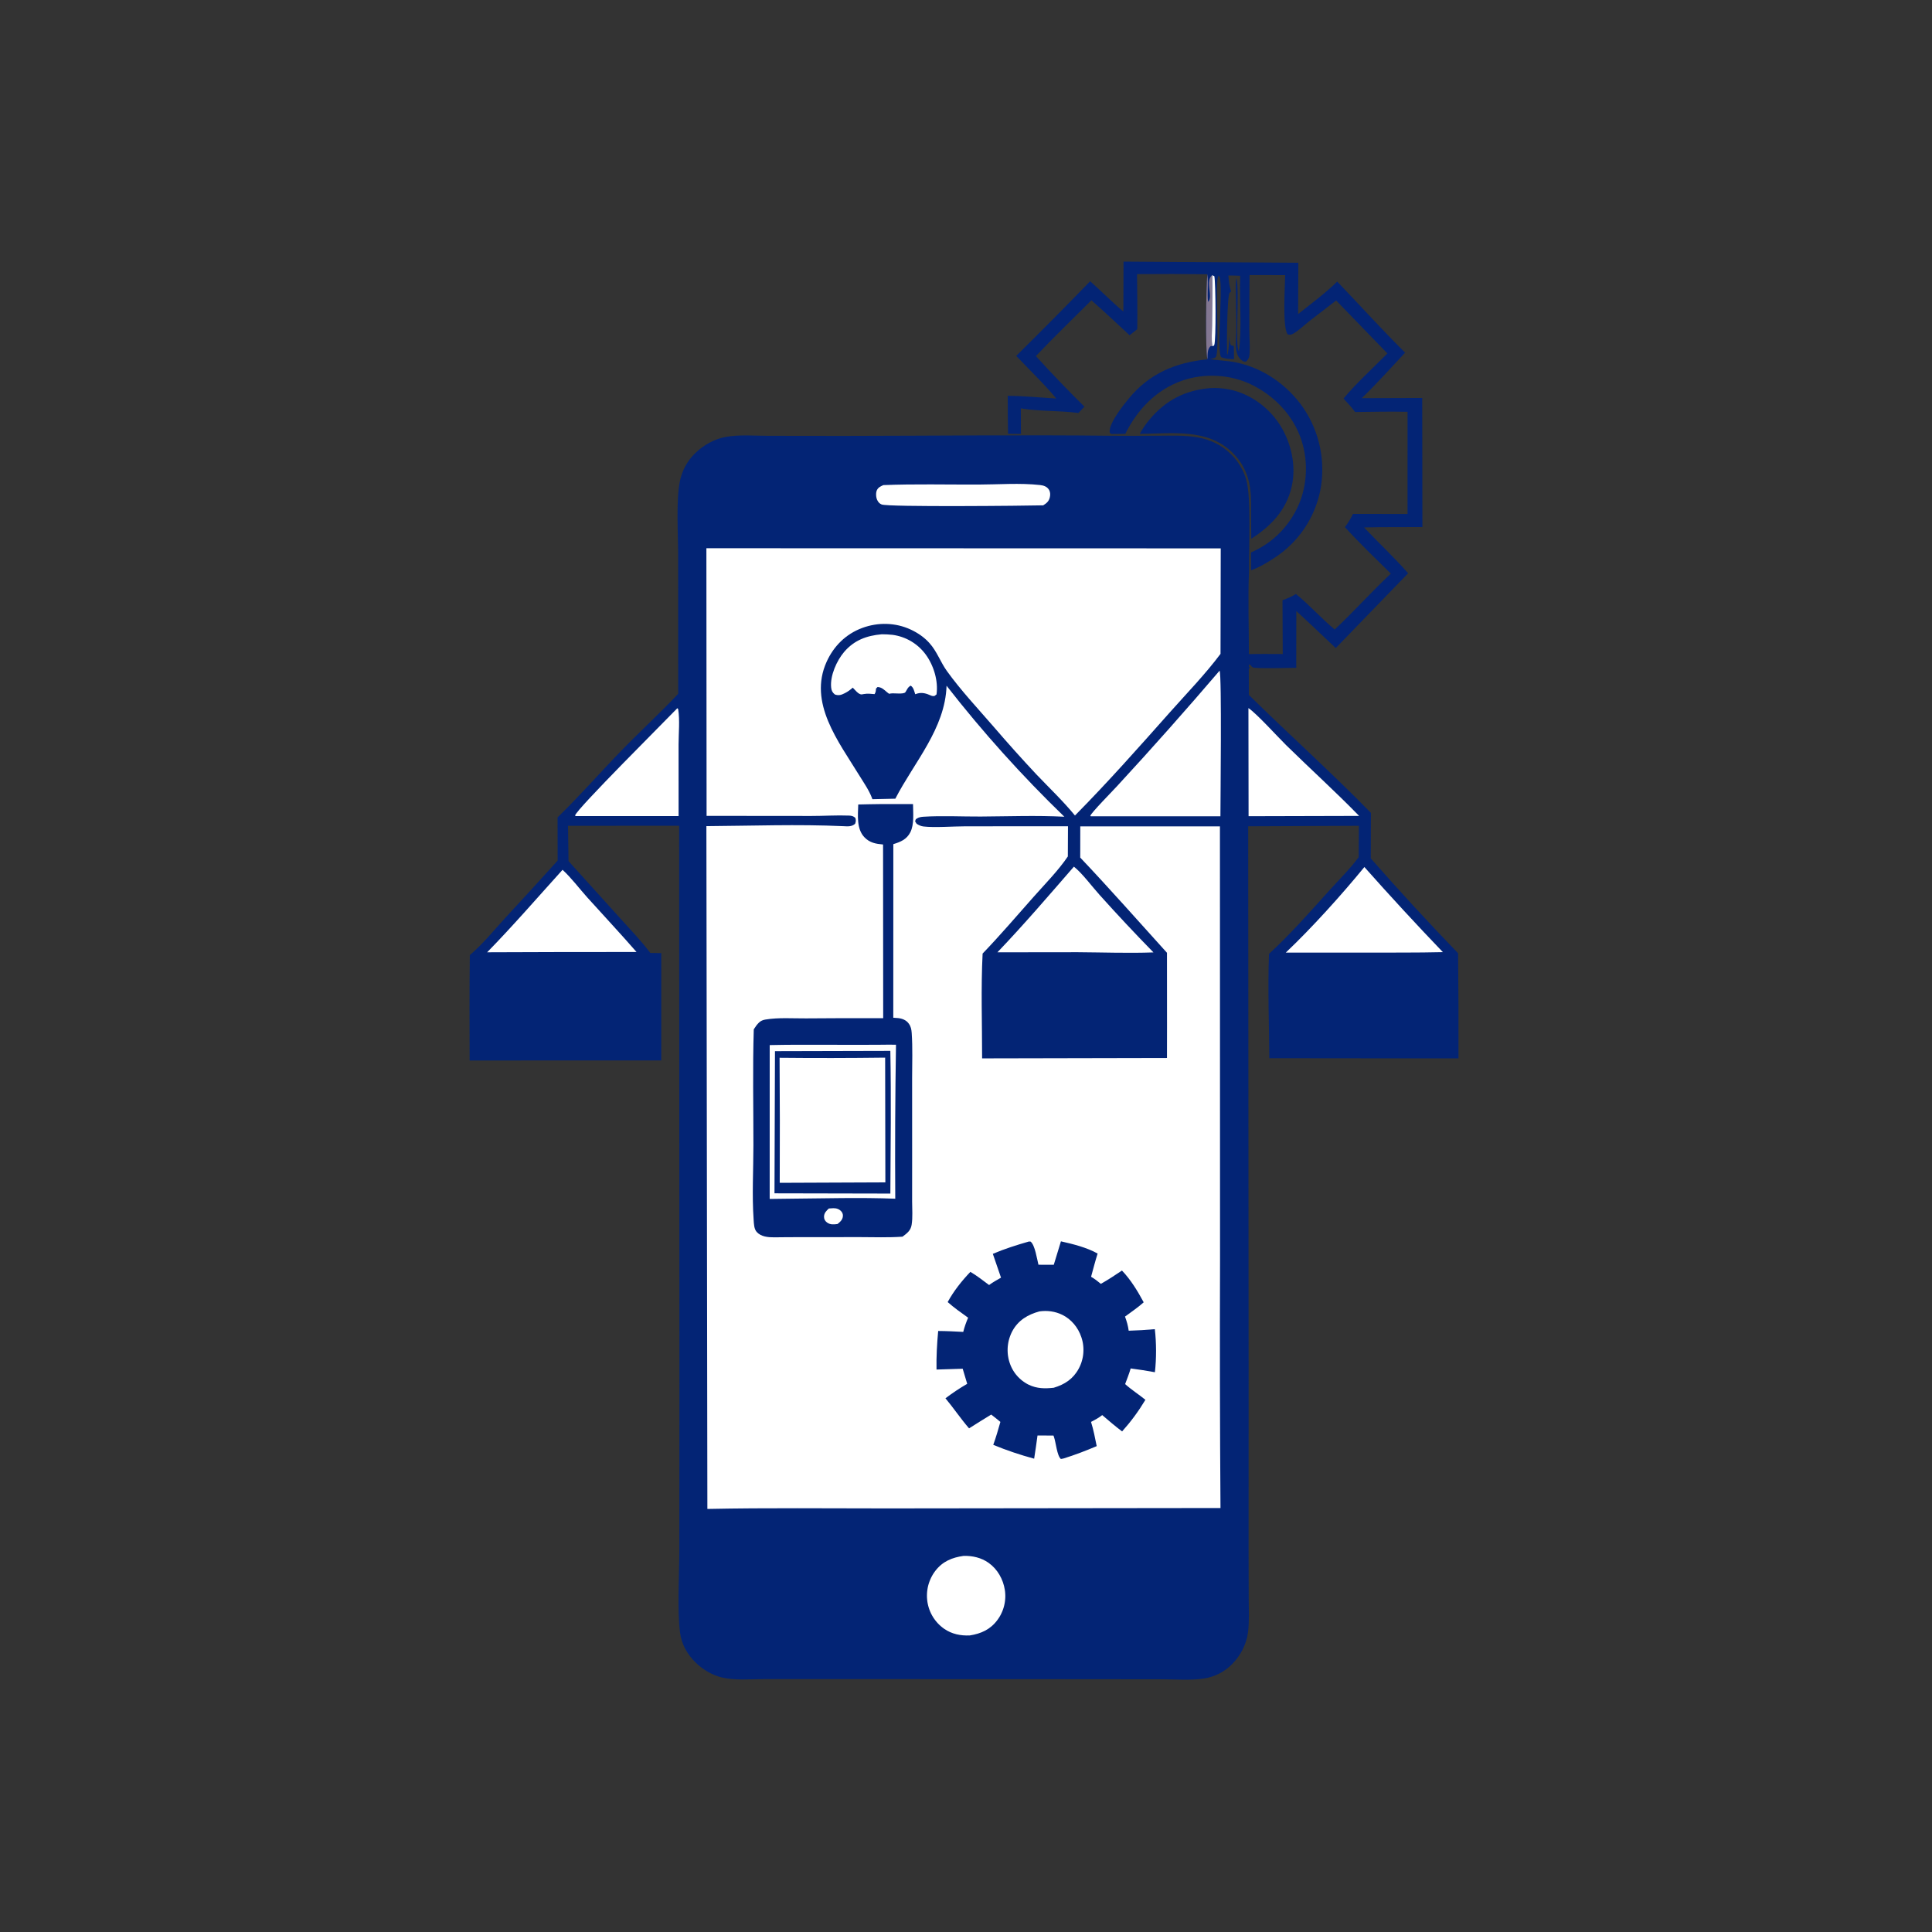 <svg width="80" height="80" viewBox="0 0 80 80" fill="none" xmlns="http://www.w3.org/2000/svg">
<rect x="0" y="0" width="80" height="80" fill="#333333" stroke="none"/>
<g clip-path="url(#clip0_2062_2975)">
<path d="M50.106 16.071C50.382 16.052 50.668 16.078 50.939 16.135C51.776 16.312 52.535 16.87 52.994 17.587C53.467 18.327 53.683 19.282 53.487 20.146C53.267 21.119 52.63 21.785 51.812 22.308L51.803 21.28C51.804 21.128 51.804 20.975 51.804 20.822C51.801 20 51.628 19.324 51.024 18.734C49.991 17.725 48.516 17.957 47.195 17.966C47.308 17.75 47.452 17.549 47.608 17.364C48.273 16.569 49.081 16.158 50.106 16.071Z" fill="#032475"/>
<path d="M46.523 10.832L53.761 10.881L53.752 13.005C54.298 12.568 54.873 12.151 55.371 11.659C56.308 12.635 57.222 13.651 58.183 14.603C57.59 15.234 57.011 15.886 56.388 16.487L58.891 16.479L58.899 21.824C58.094 21.829 57.286 21.819 56.482 21.84C57.08 22.475 57.736 23.082 58.308 23.738L55.31 26.835C54.767 26.324 54.229 25.805 53.678 25.303L53.675 27.653C53.412 27.652 52.004 27.7 51.868 27.632C51.821 27.609 51.781 27.518 51.728 27.509L51.712 27.607L51.751 27.64L51.709 27.704L51.712 28.775C53.381 30.42 55.132 31.983 56.767 33.66L56.76 35.544C57.935 36.882 59.14 38.191 60.376 39.472C60.393 40.923 60.398 42.374 60.393 43.826L52.56 43.818C52.55 42.385 52.491 40.929 52.547 39.498C53.439 38.676 54.252 37.752 55.063 36.852C55.462 36.41 55.909 35.971 56.26 35.493L56.268 34.195L51.685 34.215L51.703 57.16L51.701 64.204L51.706 66.208C51.708 66.663 51.734 67.133 51.678 67.585C51.616 68.081 51.37 68.553 51.019 68.907C50.98 68.947 50.939 68.986 50.897 69.022C50.855 69.059 50.811 69.093 50.766 69.126C50.721 69.159 50.674 69.191 50.627 69.22C50.579 69.249 50.53 69.276 50.48 69.302C50.431 69.327 50.38 69.351 50.328 69.372C50.276 69.393 50.224 69.412 50.171 69.429C50.117 69.446 50.064 69.461 50.009 69.474C49.955 69.487 49.9 69.497 49.844 69.505C49.294 69.587 48.675 69.536 48.117 69.535L45.001 69.531L33.842 69.527L31.61 69.528C31.055 69.53 30.408 69.59 29.866 69.454C29.477 69.356 29.095 69.126 28.808 68.846C28.454 68.5 28.215 68.075 28.156 67.579C28.04 66.621 28.127 65.212 28.129 64.2L28.134 57.306L28.121 34.193L23.521 34.195L23.541 35.656L25.669 38.012C26.092 38.483 26.548 38.952 26.927 39.459L27.382 39.466L27.381 43.91L19.446 43.912C19.443 42.459 19.435 41.004 19.454 39.55C19.983 39.102 20.446 38.527 20.916 38.014C21.647 37.227 22.372 36.433 23.091 35.635L23.088 33.845C24.004 32.958 24.846 31.991 25.735 31.076C26.505 30.283 27.326 29.533 28.083 28.729L28.081 22.979C28.08 22.131 27.989 20.721 28.153 19.925C28.244 19.48 28.454 19.095 28.776 18.776C29.119 18.436 29.583 18.175 30.059 18.09C30.614 17.991 31.236 18.045 31.801 18.046L34.931 18.05C38.636 18.046 42.346 18.002 46.051 18.044C46.684 18.049 47.318 18.048 47.952 18.042C49.076 18.035 50.13 17.962 50.989 18.824C51.025 18.86 51.06 18.897 51.093 18.935C51.127 18.974 51.16 19.013 51.191 19.053C51.222 19.093 51.252 19.134 51.281 19.176C51.309 19.218 51.337 19.261 51.362 19.305C51.389 19.349 51.413 19.393 51.436 19.438C51.459 19.484 51.481 19.529 51.502 19.576C51.522 19.623 51.541 19.67 51.558 19.718C51.575 19.766 51.591 19.814 51.605 19.863C51.816 20.572 51.706 22.757 51.719 23.629C51.67 24.773 51.715 25.94 51.714 27.086C52.18 27.073 52.649 27.082 53.116 27.082L53.105 24.854C53.306 24.782 53.479 24.709 53.661 24.596C54.225 25.05 54.708 25.603 55.267 26.067C56.064 25.319 56.792 24.5 57.592 23.753C56.951 23.119 56.295 22.496 55.69 21.827C55.825 21.65 55.927 21.48 56.024 21.28L58.283 21.282L58.284 17.052C57.561 17.037 56.835 17.051 56.112 17.061C55.97 16.862 55.796 16.684 55.632 16.503C56.18 15.845 56.846 15.247 57.45 14.636L55.327 12.442C54.957 12.723 54.589 13.007 54.222 13.293C54.008 13.462 53.791 13.675 53.556 13.812C53.462 13.866 53.42 13.873 53.318 13.843C53.094 13.543 53.212 11.84 53.215 11.392L51.742 11.389C51.733 12.148 51.729 12.908 51.731 13.667C51.732 13.987 51.766 14.323 51.742 14.641C51.731 14.788 51.702 14.884 51.587 14.98C51.495 14.971 51.47 14.965 51.396 14.902C51.198 14.735 51.186 14.494 51.164 14.255C51.221 13.602 51.179 12.921 51.178 12.264C51.177 12.02 51.153 11.75 51.199 11.512C51.334 12.017 51.128 14.382 51.301 14.543C51.432 13.526 51.315 12.447 51.353 11.419C51.191 11.414 51.027 11.404 50.865 11.409C50.882 11.642 50.903 11.846 50.977 12.07C50.958 12.087 50.938 12.102 50.92 12.12C50.805 12.235 50.796 14.378 50.811 14.656L50.834 14.684C50.883 14.421 50.893 14.159 50.907 13.892C50.913 14.028 50.907 14.169 50.968 14.294C51.007 14.306 51.05 14.323 51.091 14.329L51.098 14.875C50.919 14.861 50.729 14.862 50.564 14.787C50.353 14.469 50.698 11.55 50.46 11.411C50.288 11.615 50.502 14.274 50.365 14.745C50.335 14.846 50.19 14.846 50.101 14.865C50.444 14.93 50.795 14.931 51.138 14.998C52.291 15.223 53.315 15.936 53.976 16.901C54.018 16.963 54.058 17.026 54.096 17.09C54.135 17.154 54.172 17.219 54.208 17.285C54.243 17.351 54.277 17.417 54.309 17.485C54.341 17.552 54.372 17.62 54.401 17.689C54.429 17.758 54.456 17.828 54.482 17.898C54.507 17.968 54.531 18.039 54.553 18.111C54.575 18.182 54.595 18.254 54.613 18.326C54.632 18.399 54.648 18.472 54.663 18.545C54.678 18.618 54.691 18.692 54.702 18.766C54.713 18.84 54.722 18.914 54.73 18.988C54.737 19.062 54.743 19.137 54.747 19.211C54.751 19.286 54.753 19.361 54.753 19.436C54.753 19.51 54.751 19.585 54.748 19.66C54.744 19.734 54.739 19.809 54.732 19.883C54.724 19.957 54.715 20.032 54.705 20.105C54.694 20.179 54.681 20.253 54.667 20.326C54.652 20.396 54.636 20.466 54.618 20.535C54.601 20.604 54.581 20.672 54.56 20.741C54.539 20.809 54.516 20.876 54.491 20.943C54.467 21.01 54.441 21.077 54.413 21.142C54.385 21.208 54.356 21.273 54.325 21.337C54.294 21.402 54.261 21.465 54.227 21.528C54.193 21.59 54.157 21.652 54.12 21.713C54.083 21.774 54.044 21.834 54.004 21.893C53.964 21.952 53.923 22.01 53.88 22.067C53.837 22.124 53.792 22.18 53.747 22.235C53.701 22.289 53.654 22.343 53.606 22.395C53.557 22.448 53.508 22.499 53.457 22.549C53.406 22.599 53.354 22.648 53.301 22.695C53.248 22.743 53.193 22.789 53.138 22.834C53.082 22.879 53.026 22.922 52.968 22.964C52.91 23.006 52.851 23.047 52.792 23.086C52.492 23.286 52.144 23.494 51.804 23.614L51.799 22.876C52.626 22.52 53.272 21.905 53.681 21.104C54.125 20.234 54.194 19.164 53.893 18.237C53.563 17.221 52.796 16.41 51.846 15.938C50.969 15.502 49.887 15.44 48.961 15.758C47.88 16.131 47.094 16.962 46.596 17.965C46.404 17.964 46.212 17.968 46.02 17.971L45.968 17.938C45.955 17.907 45.946 17.894 45.947 17.857C45.954 17.476 46.514 16.776 46.749 16.492C47.601 15.461 48.691 15.005 49.997 14.88C49.908 14.519 49.943 11.852 49.993 11.356C49.023 11.344 48.053 11.342 47.083 11.351C47.087 12.11 47.105 12.872 47.092 13.631L46.774 13.883C46.253 13.396 45.729 12.905 45.193 12.435C44.425 13.201 43.641 13.957 42.894 14.744C43.544 15.461 44.214 16.159 44.903 16.838L44.655 17.101C43.864 16.996 43.058 17.04 42.27 16.91L42.275 17.97L41.741 17.964C41.731 17.44 41.727 16.915 41.729 16.39C42.403 16.396 43.068 16.462 43.739 16.503C43.224 15.88 42.632 15.325 42.08 14.736C43.111 13.717 44.132 12.687 45.141 11.646C45.605 12.056 46.041 12.503 46.516 12.901L46.523 10.832Z" fill="#032475"/>
<path d="M50.191 11.395L50.283 11.436C50.339 11.66 50.36 14.113 50.28 14.284C50.26 14.329 50.252 14.315 50.195 14.337C50.159 14.062 50.184 13.755 50.184 13.476C50.185 12.782 50.203 12.089 50.191 11.395Z" fill="white"/>
<path d="M49.992 11.356C49.993 11.367 49.995 11.378 49.996 11.389C50.041 11.757 49.984 12.132 50.022 12.498C50.09 12.437 50.101 12.354 50.103 12.263C50.11 11.998 49.966 11.635 50.165 11.42C50.173 11.411 50.183 11.403 50.192 11.395C50.205 12.089 50.187 12.782 50.186 13.476C50.186 13.755 50.161 14.062 50.196 14.337L50.132 14.328C49.994 14.453 50.008 14.645 49.999 14.818L49.996 14.88C49.907 14.518 49.942 11.852 49.992 11.356Z" fill="#837792"/>
<path d="M36.578 20.087C37.881 20.035 39.2 20.069 40.504 20.065C41.342 20.063 42.235 19.992 43.064 20.084C43.205 20.099 43.347 20.143 43.429 20.269C43.491 20.363 43.497 20.476 43.473 20.583C43.435 20.756 43.342 20.834 43.197 20.925C42.511 20.943 36.775 21.001 36.507 20.889C36.412 20.849 36.365 20.792 36.322 20.701C36.27 20.592 36.258 20.397 36.315 20.288C36.373 20.175 36.47 20.137 36.578 20.087Z" fill="white"/>
<path d="M39.901 64.426C40.269 64.417 40.633 64.499 40.936 64.714C41.303 64.973 41.54 65.394 41.608 65.835C41.612 65.862 41.616 65.89 41.619 65.917C41.621 65.945 41.624 65.972 41.625 66C41.627 66.027 41.627 66.055 41.628 66.083C41.628 66.11 41.627 66.138 41.626 66.165C41.625 66.193 41.623 66.221 41.62 66.248C41.617 66.276 41.614 66.303 41.61 66.331C41.606 66.358 41.601 66.385 41.596 66.412C41.591 66.439 41.585 66.466 41.578 66.493C41.571 66.52 41.564 66.546 41.556 66.573C41.548 66.599 41.539 66.626 41.53 66.652C41.52 66.678 41.511 66.704 41.5 66.729C41.489 66.754 41.478 66.78 41.466 66.805C41.454 66.83 41.442 66.854 41.429 66.879C41.416 66.903 41.402 66.927 41.388 66.951C41.373 66.974 41.358 66.998 41.343 67.02C41.327 67.043 41.311 67.066 41.295 67.088C41.005 67.476 40.622 67.647 40.157 67.72C39.774 67.737 39.413 67.664 39.093 67.443C39.07 67.427 39.047 67.41 39.025 67.393C39.003 67.376 38.981 67.358 38.96 67.339C38.939 67.321 38.918 67.302 38.898 67.283C38.877 67.263 38.858 67.244 38.838 67.223C38.819 67.203 38.8 67.182 38.782 67.16C38.764 67.139 38.746 67.118 38.729 67.095C38.712 67.073 38.696 67.05 38.68 67.027C38.664 67.004 38.648 66.981 38.633 66.957C38.619 66.933 38.605 66.909 38.591 66.884C38.577 66.86 38.565 66.835 38.552 66.81C38.54 66.784 38.528 66.759 38.517 66.733C38.506 66.707 38.496 66.681 38.486 66.655C38.477 66.629 38.467 66.602 38.459 66.575C38.451 66.549 38.443 66.522 38.436 66.494C38.429 66.467 38.423 66.44 38.417 66.412C38.412 66.385 38.407 66.357 38.402 66.33C38.398 66.302 38.395 66.273 38.392 66.245C38.389 66.217 38.386 66.189 38.385 66.16C38.384 66.132 38.383 66.104 38.383 66.076C38.383 66.047 38.383 66.019 38.385 65.99C38.386 65.962 38.388 65.934 38.391 65.906C38.394 65.877 38.397 65.849 38.402 65.821C38.406 65.793 38.411 65.765 38.416 65.737C38.422 65.71 38.428 65.682 38.435 65.654C38.442 65.627 38.45 65.6 38.458 65.573C38.467 65.546 38.476 65.519 38.486 65.492C38.495 65.465 38.506 65.439 38.517 65.413C38.528 65.387 38.539 65.361 38.552 65.335C38.564 65.31 38.577 65.285 38.591 65.26C38.604 65.235 38.618 65.21 38.633 65.186C38.648 65.162 38.664 65.138 38.68 65.115C38.696 65.092 38.712 65.069 38.73 65.046C39.033 64.652 39.425 64.492 39.901 64.426Z" fill="white"/>
<path d="M36.511 26.264C36.658 26.265 36.811 26.269 36.957 26.287C36.99 26.292 37.024 26.297 37.058 26.303C37.091 26.309 37.124 26.316 37.158 26.324C37.191 26.332 37.224 26.341 37.257 26.35C37.289 26.36 37.322 26.37 37.354 26.381C37.386 26.392 37.418 26.404 37.45 26.417C37.481 26.43 37.513 26.443 37.544 26.457C37.575 26.472 37.605 26.487 37.636 26.503C37.666 26.519 37.695 26.535 37.725 26.552C37.754 26.57 37.783 26.588 37.812 26.607C37.84 26.625 37.868 26.645 37.895 26.665C37.923 26.685 37.95 26.706 37.976 26.728C38.003 26.749 38.029 26.771 38.054 26.794C38.079 26.817 38.104 26.841 38.128 26.865C38.152 26.889 38.176 26.913 38.199 26.939C38.221 26.964 38.244 26.99 38.265 27.016C38.287 27.043 38.308 27.07 38.328 27.097C38.663 27.552 38.858 28.192 38.779 28.755L38.694 28.819C38.629 28.826 38.595 28.821 38.535 28.795C38.362 28.717 38.189 28.664 37.998 28.714C37.964 28.723 37.931 28.736 37.897 28.746C37.855 28.617 37.827 28.462 37.708 28.391C37.584 28.463 37.569 28.541 37.493 28.659C37.425 28.765 37.006 28.687 36.862 28.719C36.847 28.722 36.832 28.726 36.817 28.729L36.734 28.667C36.612 28.562 36.505 28.453 36.338 28.448L36.274 28.512C36.265 28.606 36.267 28.659 36.214 28.742C36.064 28.729 35.917 28.711 35.768 28.739C35.762 28.74 35.686 28.755 35.676 28.755C35.541 28.754 35.404 28.564 35.311 28.474C35.208 28.564 35.108 28.64 34.984 28.702C34.836 28.776 34.734 28.814 34.57 28.757C34.466 28.672 34.429 28.596 34.416 28.465C34.367 27.98 34.649 27.351 34.955 26.994C35.374 26.505 35.89 26.319 36.511 26.264Z" fill="white"/>
<path d="M28.047 29.326L28.081 29.36C28.155 29.817 28.099 30.359 28.098 30.824L28.099 33.793L23.836 33.791L23.812 33.767C23.885 33.492 27.545 29.851 28.047 29.326Z" fill="white"/>
<path d="M51.695 29.32C52.048 29.559 52.888 30.493 53.255 30.854C54.258 31.839 55.297 32.777 56.278 33.785L51.701 33.797L51.695 29.32Z" fill="white"/>
<path d="M23.294 36.017C23.659 36.351 23.987 36.793 24.32 37.163C24.998 37.916 25.692 38.656 26.357 39.42L23.222 39.422L20.172 39.432C21.247 38.333 22.262 37.158 23.294 36.017Z" fill="white"/>
<path d="M56.496 35.902C57.557 37.097 58.64 38.272 59.746 39.426C58.654 39.452 57.559 39.441 56.467 39.446L53.242 39.445C54.326 38.415 55.544 37.065 56.496 35.902Z" fill="white"/>
<path d="M44.468 35.886C44.817 36.163 45.219 36.711 45.535 37.06C46.26 37.868 47.003 38.661 47.762 39.437C46.723 39.475 45.669 39.435 44.628 39.429L41.301 39.433C42.396 38.289 43.429 37.081 44.468 35.886Z" fill="white"/>
<path d="M50.501 27.771C50.596 27.966 50.535 33.157 50.535 33.8L45.166 33.8L45.148 33.783C45.163 33.674 46.102 32.722 46.248 32.56C47.696 30.991 49.113 29.394 50.501 27.771Z" fill="white"/>
<path d="M29.25 22.701L50.548 22.707L50.539 27.075C49.908 27.919 49.148 28.701 48.447 29.49C47.161 30.938 45.874 32.391 44.512 33.769C44.021 33.169 43.445 32.623 42.91 32.061C42.312 31.423 41.728 30.771 41.158 30.108C40.509 29.357 39.788 28.591 39.21 27.787C38.941 27.413 38.798 26.973 38.484 26.626C38.269 26.387 38.004 26.206 37.713 26.07C37.078 25.774 36.355 25.76 35.701 26.003C35.027 26.253 34.525 26.75 34.23 27.4C33.458 29.101 34.722 30.705 35.574 32.097C35.759 32.399 35.99 32.725 36.112 33.058C36.116 33.07 36.12 33.081 36.123 33.093C36.44 33.083 36.757 33.076 37.074 33.072C37.851 31.563 39.138 30.172 39.195 28.395C39.943 29.354 40.724 30.287 41.538 31.192C42.352 32.097 43.197 32.973 44.072 33.819C42.924 33.759 41.757 33.804 40.607 33.811C39.827 33.815 39.017 33.77 38.241 33.819C38.136 33.826 38.05 33.839 37.961 33.896C37.902 33.934 37.911 33.953 37.894 34.014L37.957 34.113C38.049 34.169 38.132 34.21 38.241 34.223C38.696 34.277 39.48 34.216 39.979 34.216L44.223 34.214L44.217 35.464C43.817 36.054 43.27 36.605 42.796 37.141C42.101 37.926 41.414 38.729 40.688 39.485C40.615 40.923 40.668 42.385 40.667 43.825L48.322 43.809L48.324 42.481L48.322 39.453C47.13 38.137 45.951 36.798 44.73 35.51L44.732 34.218L50.515 34.218L50.519 52.214C50.507 55.624 50.513 59.034 50.538 62.444L36.716 62.46C34.243 62.461 31.763 62.431 29.291 62.482L29.25 34.209C31.129 34.196 33.036 34.124 34.912 34.21C35.095 34.218 35.264 34.242 35.41 34.109C35.444 33.998 35.447 33.981 35.419 33.869C35.344 33.797 35.267 33.776 35.164 33.772C34.647 33.751 34.108 33.788 33.588 33.787L29.258 33.783L29.25 22.701Z" fill="white"/>
<path d="M42.606 51.408L42.675 51.412C42.856 51.555 42.939 52.132 43 52.37L43.635 52.371L43.931 51.401C44.437 51.515 44.996 51.653 45.45 51.907C45.35 52.224 45.267 52.547 45.179 52.868C45.327 52.953 45.454 53.054 45.585 53.162C45.886 52.991 46.172 52.804 46.458 52.611C46.825 52.993 47.108 53.463 47.358 53.926C47.118 54.141 46.842 54.325 46.584 54.517C46.657 54.716 46.708 54.891 46.737 55.102C47.098 55.092 47.459 55.071 47.819 55.038C47.885 55.606 47.887 56.252 47.822 56.821C47.488 56.761 47.155 56.706 46.819 56.664C46.755 56.884 46.669 57.098 46.589 57.312C46.85 57.548 47.155 57.74 47.429 57.963C47.289 58.196 47.139 58.422 46.978 58.641C46.817 58.86 46.645 59.07 46.464 59.272C46.18 59.058 45.911 58.828 45.641 58.596C45.494 58.711 45.342 58.794 45.177 58.878C45.281 59.206 45.343 59.545 45.412 59.881C44.959 60.074 44.504 60.248 44.034 60.394L43.93 60.414C43.766 60.278 43.723 59.724 43.641 59.496L43.622 59.443L42.961 59.441C42.918 59.762 42.872 60.082 42.822 60.401C42.241 60.243 41.685 60.058 41.129 59.828C41.242 59.515 41.334 59.198 41.424 58.878C41.3 58.773 41.172 58.674 41.044 58.574C40.736 58.759 40.432 58.954 40.127 59.145C39.781 58.746 39.487 58.305 39.149 57.9C39.44 57.682 39.735 57.482 40.05 57.301L39.863 56.676C39.502 56.685 39.141 56.697 38.779 56.71C38.769 56.173 38.799 55.646 38.848 55.113C39.194 55.114 39.54 55.134 39.886 55.151C39.937 54.944 40.005 54.759 40.087 54.563C39.797 54.356 39.509 54.152 39.241 53.916C39.493 53.455 39.821 53.043 40.182 52.665C40.453 52.824 40.704 53.023 40.956 53.21C41.112 53.094 41.281 53.002 41.45 52.905L41.111 51.919C41.594 51.712 42.101 51.553 42.606 51.408Z" fill="#032475"/>
<path d="M43.041 54.302C43.364 54.256 43.693 54.3 43.987 54.444C44.364 54.629 44.645 54.973 44.776 55.369C44.785 55.395 44.794 55.422 44.801 55.449C44.809 55.476 44.816 55.503 44.822 55.53C44.828 55.557 44.834 55.585 44.839 55.612C44.843 55.64 44.848 55.668 44.851 55.695C44.854 55.723 44.857 55.751 44.859 55.779C44.861 55.807 44.862 55.835 44.863 55.863C44.864 55.891 44.863 55.919 44.862 55.947C44.862 55.975 44.86 56.002 44.858 56.031C44.855 56.058 44.852 56.086 44.849 56.114C44.845 56.142 44.841 56.169 44.836 56.197C44.83 56.224 44.825 56.252 44.818 56.279C44.812 56.306 44.804 56.333 44.796 56.36C44.788 56.387 44.78 56.413 44.771 56.44C44.761 56.466 44.751 56.492 44.741 56.518C44.73 56.544 44.719 56.57 44.707 56.595C44.695 56.62 44.683 56.645 44.669 56.67C44.438 57.099 44.087 57.328 43.632 57.464C43.266 57.504 42.938 57.502 42.597 57.339C42.574 57.327 42.551 57.315 42.528 57.303C42.506 57.29 42.483 57.277 42.461 57.263C42.439 57.249 42.417 57.235 42.396 57.22C42.375 57.205 42.354 57.19 42.333 57.174C42.312 57.158 42.292 57.142 42.273 57.125C42.253 57.108 42.233 57.091 42.215 57.073C42.196 57.055 42.177 57.036 42.159 57.018C42.141 56.999 42.124 56.98 42.107 56.96C42.09 56.94 42.073 56.92 42.057 56.9C42.041 56.879 42.026 56.858 42.011 56.837C41.996 56.816 41.982 56.794 41.968 56.772C41.954 56.75 41.941 56.727 41.928 56.705C41.915 56.682 41.903 56.659 41.892 56.636C41.88 56.612 41.869 56.589 41.859 56.565C41.849 56.541 41.839 56.517 41.83 56.493C41.821 56.468 41.812 56.444 41.804 56.419C41.795 56.392 41.788 56.366 41.78 56.339C41.773 56.312 41.766 56.285 41.76 56.257C41.755 56.23 41.749 56.203 41.745 56.175C41.74 56.147 41.736 56.12 41.733 56.092C41.73 56.064 41.728 56.036 41.726 56.008C41.724 55.98 41.723 55.953 41.723 55.925C41.722 55.897 41.723 55.869 41.724 55.841C41.725 55.813 41.727 55.785 41.729 55.757C41.732 55.729 41.735 55.701 41.739 55.674C41.742 55.646 41.747 55.618 41.752 55.591C41.758 55.564 41.763 55.536 41.77 55.509C41.777 55.482 41.784 55.455 41.792 55.428C41.8 55.401 41.808 55.375 41.818 55.348C41.827 55.322 41.837 55.296 41.848 55.27C41.858 55.244 41.869 55.219 41.881 55.193C41.893 55.168 41.906 55.143 41.919 55.118C42.163 54.667 42.561 54.433 43.041 54.302Z" fill="white"/>
<path d="M35.989 33.302C36.594 33.289 37.201 33.296 37.806 33.295C37.809 33.659 37.861 34.135 37.694 34.465C37.545 34.757 37.289 34.864 36.991 34.954L36.989 42.142C37.056 42.145 37.124 42.15 37.191 42.157C37.361 42.176 37.523 42.239 37.627 42.381C37.719 42.507 37.741 42.623 37.752 42.776C37.794 43.39 37.769 44.022 37.769 44.638L37.77 47.909L37.769 49.752C37.769 50.063 37.799 50.413 37.748 50.721C37.709 50.96 37.555 51.069 37.371 51.208C36.782 51.25 36.182 51.227 35.592 51.226L32.645 51.229C32.449 51.233 32.254 51.235 32.058 51.235C31.806 51.236 31.515 51.213 31.334 51.013C31.22 50.886 31.217 50.667 31.206 50.502C31.135 49.492 31.197 48.442 31.197 47.428C31.198 45.829 31.163 44.221 31.212 42.623C31.272 42.525 31.342 42.426 31.425 42.345C31.501 42.27 31.593 42.234 31.697 42.217C32.231 42.127 32.831 42.173 33.376 42.169C34.441 42.16 35.506 42.157 36.571 42.16L36.566 34.969C36.262 34.941 36.014 34.9 35.792 34.667C35.46 34.318 35.525 33.754 35.538 33.312L35.989 33.302Z" fill="#032475"/>
<path d="M34.321 50.041C34.383 50.036 34.444 50.031 34.506 50.029C34.637 50.026 34.761 50.068 34.846 50.173C34.901 50.24 34.915 50.323 34.895 50.407C34.865 50.533 34.776 50.607 34.679 50.684C34.521 50.704 34.384 50.721 34.246 50.621C34.167 50.564 34.121 50.486 34.121 50.387C34.121 50.228 34.215 50.14 34.321 50.041Z" fill="white"/>
<path d="M36.346 43.262C36.597 43.256 36.849 43.259 37.101 43.259C37.067 45.385 37.057 47.51 37.071 49.636C35.6 49.578 34.115 49.625 32.644 49.636L31.871 49.646L31.872 43.275C33.361 43.242 34.856 43.275 36.346 43.262Z" fill="white"/>
<path d="M32.09 43.526L36.867 43.514C36.905 45.48 36.88 47.457 36.868 49.423L32.07 49.413L32.09 43.526Z" fill="#032475"/>
<path d="M32.281 43.8C33.738 43.815 35.195 43.812 36.652 43.794L36.661 48.96L32.287 48.978C32.295 47.252 32.293 45.526 32.281 43.8Z" fill="white"/>
</g>
<defs>
<clipPath id="clip0_2062_2975">
<rect width="80" height="80" fill="white"/>
</clipPath>
</defs>
</svg>
